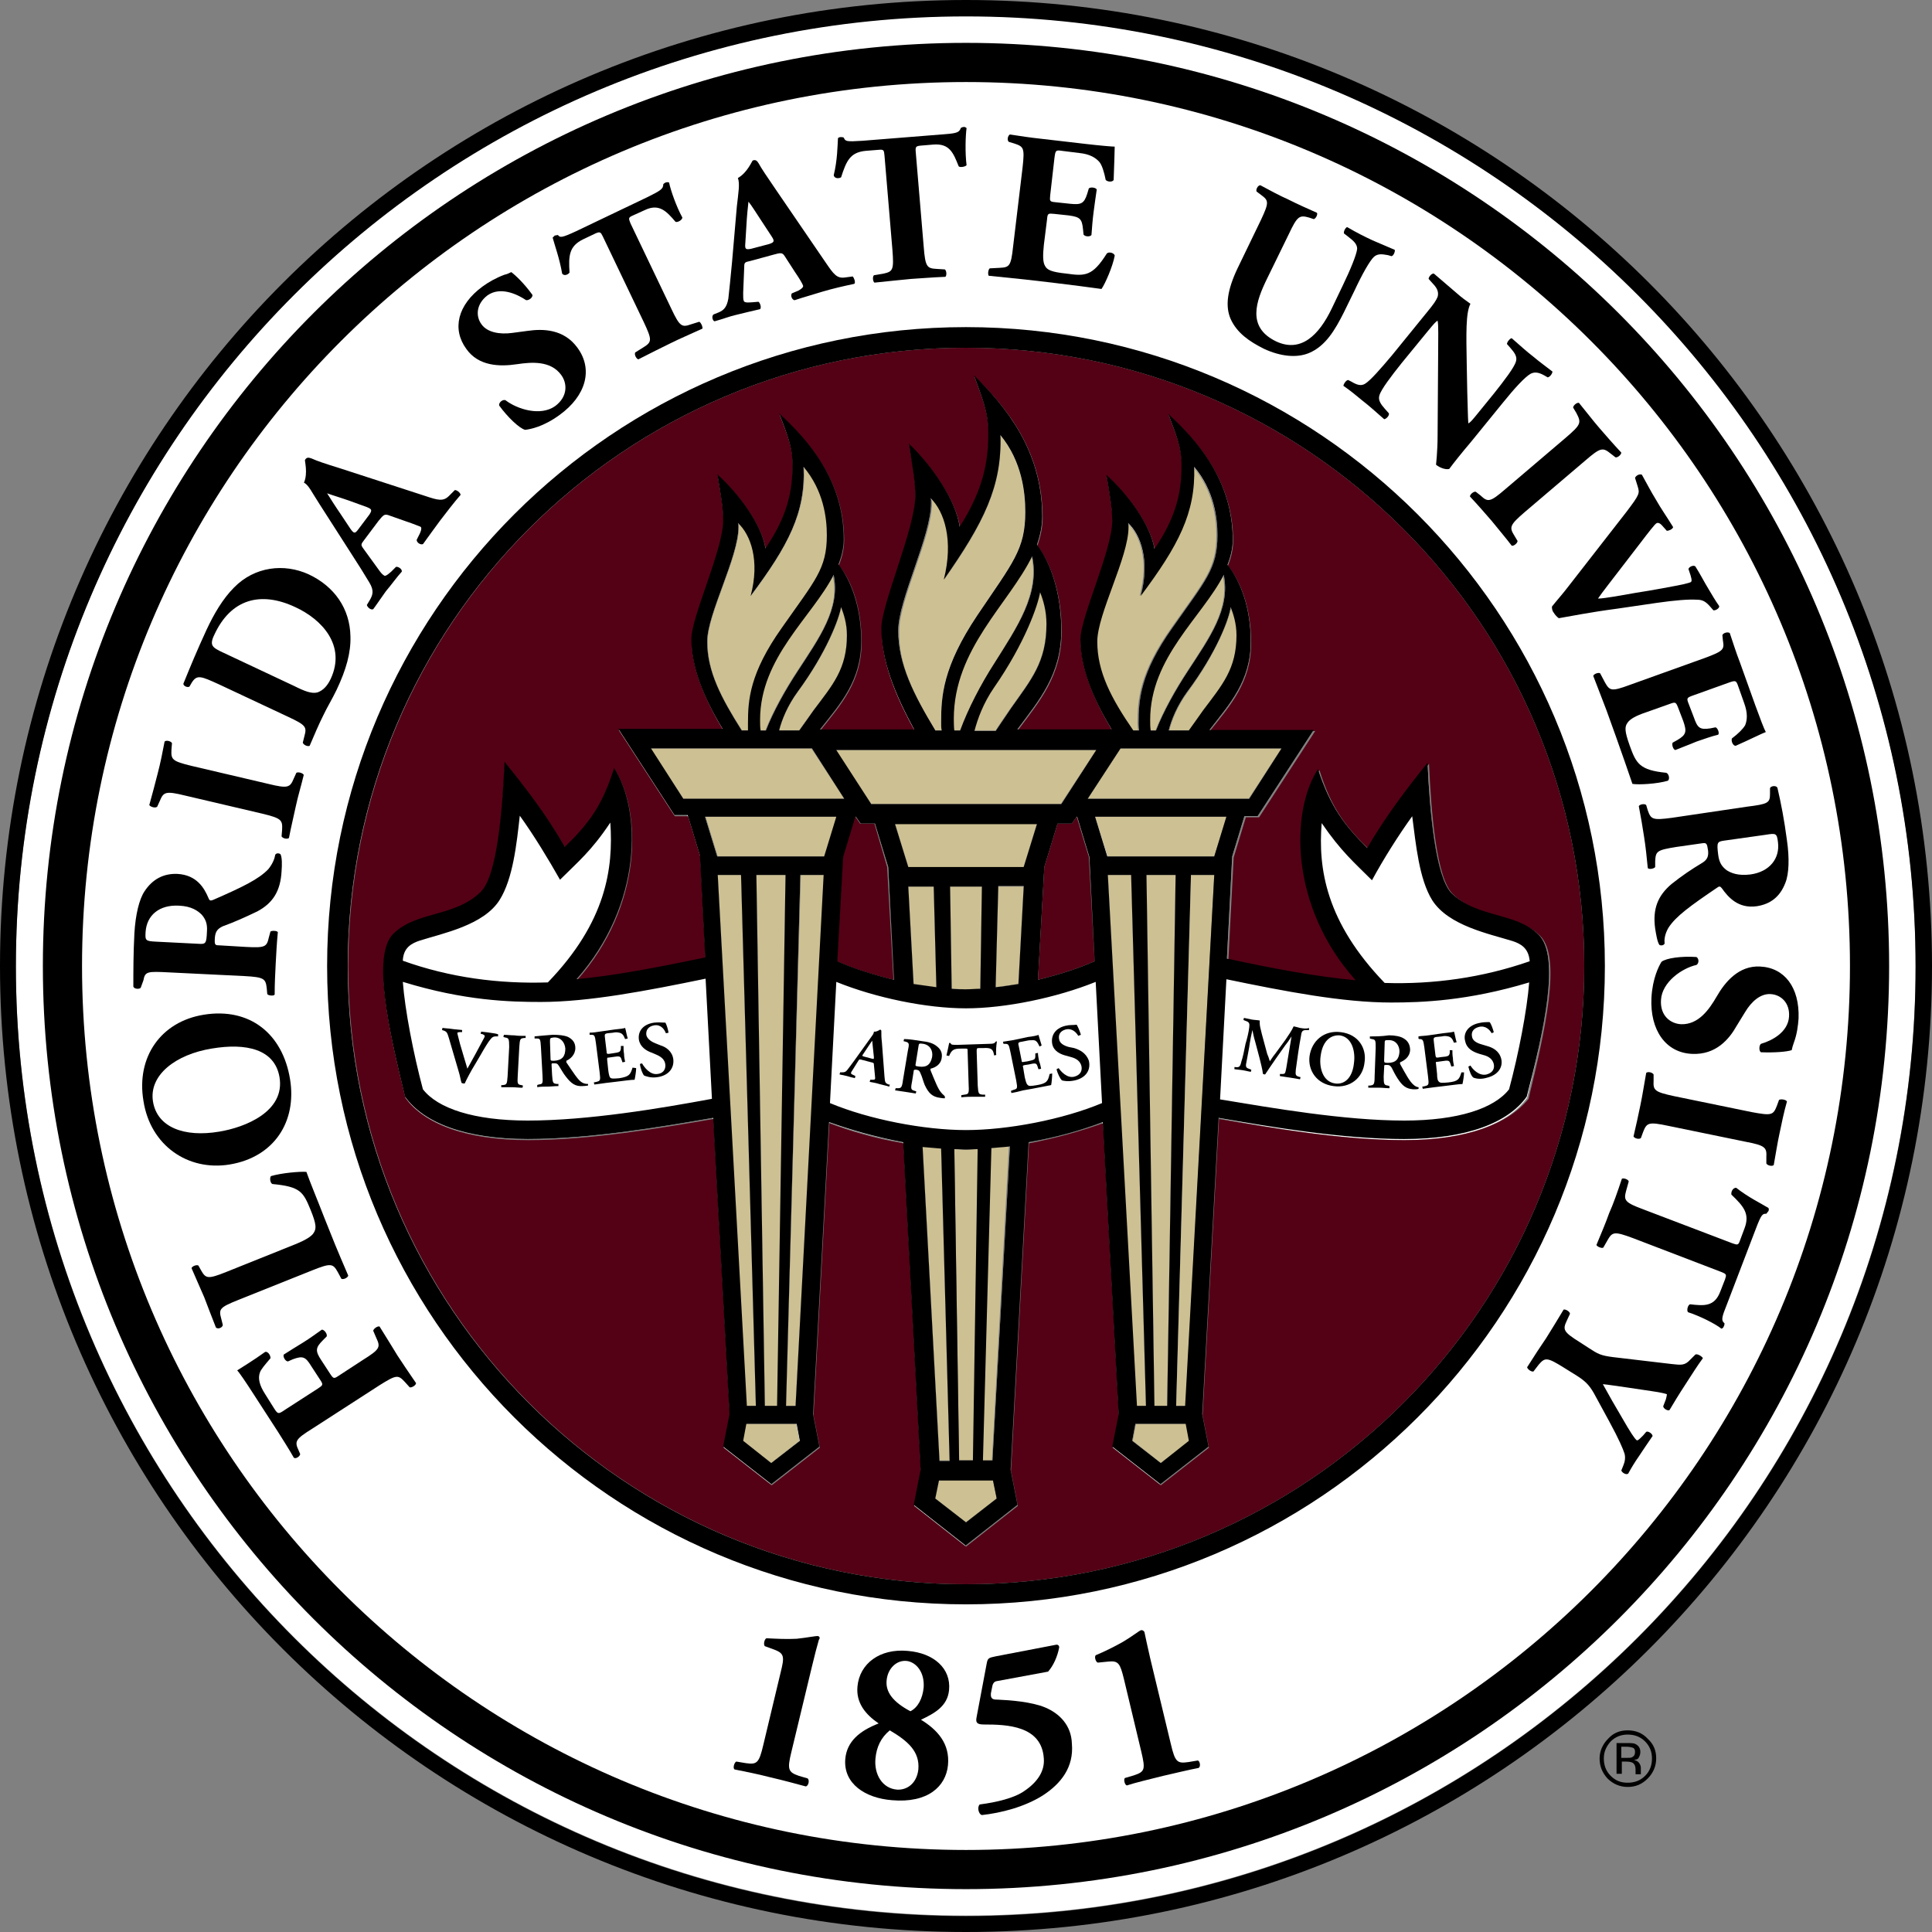 <?xml version="1.0" encoding="utf-8"?>
<!-- Generator: Adobe Illustrator 26.5.0, SVG Export Plug-In . SVG Version: 6.00 Build 0)  -->
<svg version="1.1" id="Layer_1" xmlns="http://www.w3.org/2000/svg" xmlns:xlink="http://www.w3.org/1999/xlink" x="0px" y="0px"
	 viewBox="0 0 512 512" style="enable-background:new 0 0 512 512;" xml:space="preserve">
<rect x="0" y="0" width="512" height="512" fill="#808080" stroke="none"/>
<style type="text/css">
	.st0{fill:#FFFFFF;}
	.st1{fill:#CDC092;}
	.st2{fill:#540115;}
</style>
<g id="XMLID_208_">
	<path id="XMLID_215_" class="st0" d="M92.16,256c0-90.48,73.36-163.84,163.84-163.84S419.84,165.52,419.84,256
		S346.48,419.84,256,419.84S92.16,346.48,92.16,256 M256,4.21C116.99,4.21,4.21,116.99,4.21,256S116.99,507.65,256,507.65
		S507.65,395.01,507.65,256C507.79,116.99,395.01,4.21,256,4.21"/>
	<path id="XMLID_257_" class="st0" d="M293.59,226.96l-3.23-10.52h34.79l-3.23,10.52H293.59z M314.21,372.57h-2.38l3.93-140.69h6.17
		L314.21,372.57z M303.83,231.87h7.72l-2.24,140.69h-3.37L303.83,231.87z M307.62,387.72l-7.57-5.89l0.84-4.49h13.33l0.84,4.49
		L307.62,387.72z M293.59,231.87h6.17l3.93,140.69h-2.38L293.59,231.87z M263.01,387.02h-2.52l2.24-82.76
		c1.54-0.14,3.37-0.28,4.91-0.42L263.01,387.02z M256,403.43l-8.14-6.31l0.98-4.77h14.45l0.98,4.77L256,403.43z M249.41,304.39
		l2.24,82.76h-2.67l-4.49-83.18C246.04,304.11,247.86,304.25,249.41,304.39 M218.41,226.96h-28.34l-3.23-10.52h34.79L218.41,226.96z
		 M210.83,372.57h-2.52l3.79-140.69h6.17L210.83,372.57z M200.45,231.87h7.72l-2.24,140.69h-3.23L200.45,231.87z M204.38,387.72
		l-7.57-5.89l0.84-4.49h13.33l0.84,4.49L204.38,387.72z M190.21,231.87h6.17l3.93,140.69h-2.38L190.21,231.87z M181.09,211.67
		l-8.56-13.33h42.64l8.56,13.33H181.09z M187.41,170.01c0-7.29,8.28-22.3,8.28-30.16c0-0.56,0-0.84-0.14-1.12
		c3.37,3.09,5.89,9.96,3.37,19.36c9.96-13.33,14.59-22.02,14.03-34.23c5.33,6.31,6.17,13.61,6.17,18.1
		c0,8.98-3.09,11.92-11.92,24.55c-8.56,12.06-8.98,19.22-8.98,25.25c0,0.84,0,1.4,0,1.96h-1.68
		C191.19,185.02,187.41,178.01,187.41,170.01 M211.39,177.87c-3.23,4.91-6.45,10.66-8.42,15.71h-1.4c-0.14-0.84-0.14-1.82-0.14-2.81
		c0-16.55,13.75-27.21,19.5-38.44C222.76,161.32,217.14,169.03,211.39,177.87 M222.9,160.89c0.7,1.82,1.54,4.35,1.54,7.43
		c0,8.98-3.79,13.19-8.84,19.92c-1.4,1.96-2.67,3.65-3.79,5.33h-5.33c0.7-2.81,2.24-6.59,4.91-10.24
		C219.11,172.82,222.33,163.98,222.9,160.89 M290.51,198.77l-9.26,14.31h-50.36l-9.26-14.31H290.51z M238.04,167.07
		c0-8.14,8.7-24.97,8.7-33.81c0-0.56-0.14-0.84-0.28-1.26c3.65,3.51,6.17,11.22,3.51,21.6c10.52-15.01,15.43-24.69,14.87-38.29
		c5.75,7.01,6.59,15.29,6.59,20.34c0,9.96-3.23,13.33-12.76,27.49c-9.12,13.61-9.54,21.46-9.54,28.2c0,0.84,0,1.54,0.14,2.24h-1.68
		C242.11,184.04,238.04,176.04,238.04,167.07 M263.43,175.9c-3.37,5.47-6.87,11.92-8.98,17.67h-1.54c-0.14-0.98-0.14-1.96-0.14-3.09
		c0-18.52,14.59-30.44,20.76-43.06C275.64,157.39,269.61,166.08,263.43,175.9 M275.64,156.97c0.84,2.1,1.68,4.91,1.68,8.42
		c0,10.1-4.07,14.73-9.4,22.3c-1.54,2.24-2.81,4.21-4.07,6.03h-5.61c0.84-3.23,2.38-7.43,5.19-11.5
		C271.71,170.29,275.08,160.33,275.64,156.97 M275.08,259.65l1.68-29.88l3.51-11.5h3.79l1.26-1.82h0.14l3.23,10.66l1.54,27.63
		C286.02,256.56,280.83,258.38,275.08,259.65 M256,304.68c1.12,0,1.96-0.14,3.09-0.14l-1.26,82.48h-3.79l-1.26-82.48
		C254.04,304.68,254.88,304.68,256,304.68 M248.14,261.61c-1.96-0.28-4.07-0.56-6.03-0.84l-1.4-25.81h6.73L248.14,261.61z
		 M260.21,234.96l-0.42,27.07c-1.26,0-2.52,0.14-3.79,0.14s-2.52,0-3.79-0.14l-0.42-27.07H260.21z M271.29,234.96l-1.4,25.81
		c-1.96,0.42-4.07,0.7-6.03,0.84l0.7-26.79h6.73V234.96z M240.71,229.77l-3.51-11.36h37.59l-3.51,11.36H240.71z M221.91,254.74
		l1.54-27.63l3.23-10.66h0.14l1.26,1.82h3.79l3.51,11.5l1.68,29.88C231.17,258.38,225.98,256.56,221.91,254.74 M296.96,198.35h42.64
		l-8.56,13.33h-42.78L296.96,198.35z M290.79,170.01c0-7.29,8.28-22.3,8.28-30.16c0-0.56,0-0.84-0.14-1.12
		c3.37,3.09,5.89,9.96,3.37,19.36c9.96-13.33,14.59-22.02,14.17-34.23c5.33,6.31,6.17,13.61,6.17,18.1
		c0,8.98-3.09,11.92-11.92,24.55c-8.56,12.06-8.98,19.22-8.98,25.25c0,0.84,0,1.4,0.14,1.96h-1.54
		C294.44,185.02,290.79,178.01,290.79,170.01 M314.77,177.87c-3.23,4.91-6.45,10.66-8.42,15.71h-1.4c-0.14-0.84-0.14-1.82-0.14-2.81
		c0-16.55,13.75-27.21,19.5-38.44C326.14,161.32,320.53,169.03,314.77,177.87 M326.14,160.89c0.7,1.82,1.54,4.35,1.54,7.43
		c0,8.98-3.79,13.19-8.84,19.92c-1.4,1.96-2.67,3.65-3.79,5.33h-5.33c0.7-2.81,2.24-6.59,4.91-10.24
		C322.49,172.82,325.72,163.98,326.14,160.89 M372.15,302.15c16.69,0,27.63-4.35,32.54-11.22c4.35-17.81,8.84-37.45,3.09-43.2
		c-6.03-6.03-16.27-4.35-23.15-11.08c-4.35-4.35-5.75-21.6-6.31-34.51c-5.75,7.15-11.08,14.17-15.99,22.58
		c-5.89-5.89-9.68-10.66-13.05-20.9c-7.29,11.22-7.57,36.33,9.96,55.97c-10.38-0.98-21.18-2.95-34.09-5.75l1.4-27.07l3.23-10.66
		h3.51l14.87-22.86h-27.63c5.33-6.87,10.94-12.91,10.94-23.43c0-8.84-2.67-15.99-6.17-20.34c0.84-2.1,1.4-4.35,1.4-6.59
		c0-15.57-9.12-26.09-17.11-33.39c2.1,5.61,3.51,8.56,3.51,13.75c0,6.87-1.26,13.33-7.15,22.02c-0.98-6.17-6.73-14.17-12.76-19.64
		c0.98,5.75,1.54,8.98,1.54,12.34c0,7.57-8.42,25.53-8.42,31.28c0,7.72,3.37,15.71,8.28,23.85h-24.97
		c5.75-7.72,11.64-14.45,11.64-26.23c0-9.82-2.81-17.96-6.45-22.72c0.84-2.38,1.4-4.91,1.4-7.43c0-17.53-9.54-29.18-18.1-37.45
		c2.24,6.31,3.79,9.68,3.79,15.43c0,7.72-1.4,15.01-7.57,24.69c-0.98-6.87-7.01-15.85-13.47-22.02c0.98,6.45,1.54,10.1,1.54,13.89
		c0,8.56-8.98,28.62-8.98,35.07c0,8.56,3.65,17.53,8.7,26.79h-24.97c5.47-6.87,10.94-12.91,10.94-23.43
		c0-8.84-2.67-15.99-6.03-20.34c0.84-2.1,1.4-4.35,1.4-6.59c0-15.57-9.12-26.09-17.11-33.39c2.1,5.61,3.51,8.56,3.51,13.75
		c0,6.87-1.26,13.33-7.15,22.02c-0.98-6.17-6.59-14.17-12.76-19.64c0.98,5.75,1.54,8.98,1.54,12.34c0,7.57-8.42,25.53-8.42,31.28
		c0,7.72,3.37,15.71,8.28,23.85H163.7l14.87,22.86h3.51l3.23,10.66l1.4,27.07c-12.91,2.67-23.71,4.77-34.09,5.75
		c17.53-19.78,17.25-44.89,9.96-55.97c-3.23,10.38-7.15,15.15-13.05,20.9c-4.91-8.56-10.24-15.43-15.99-22.58
		c-0.56,12.91-1.96,30.3-6.31,34.51c-6.73,6.73-16.97,5.05-23.15,11.08c-5.75,5.75-1.26,25.25,3.09,43.2
		c4.91,6.87,15.85,11.22,32.54,11.22c16.41,0,35.35-3.23,49.1-5.61l4.35,78.55l-1.68,8.56l12.76,9.96l12.76-9.96l-1.68-8.56
		l4.21-77.43c5.33,1.96,12.2,3.93,19.64,5.33l4.63,86.83l-1.82,9.26l13.75,10.8l13.75-10.8l-1.82-9.26l4.77-86.83
		c7.43-1.26,14.17-3.23,19.64-5.33l4.21,77.43l-1.68,8.56l12.76,9.96l12.76-9.96l-1.68-8.56l4.35-78.55
		C336.94,298.92,355.73,302.15,372.15,302.15"/>
	<polygon id="XMLID_258_" class="st1" points="296.96,198.35 288.26,211.67 330.91,211.67 339.6,198.35 	"/>
	<polygon id="XMLID_259_" class="st1" points="221.49,198.77 230.89,213.08 281.11,213.08 290.51,198.77 	"/>
	<polygon id="XMLID_260_" class="st1" points="240.71,229.77 271.29,229.77 274.8,218.27 237.2,218.27 	"/>
	<path id="XMLID_261_" class="st1" d="M263.86,261.61c1.96-0.28,4.07-0.56,6.03-0.84l1.4-25.81h-6.73L263.86,261.61z"/>
	<path id="XMLID_262_" class="st1" d="M260.21,234.96h-8.42l0.42,27.07c1.26,0,2.52,0.14,3.79,0.14s2.52,0,3.79-0.14L260.21,234.96z
		"/>
	<path id="XMLID_263_" class="st1" d="M247.44,234.96h-6.73l1.4,25.81c1.96,0.28,4.07,0.7,6.03,0.84L247.44,234.96z"/>
	<polygon id="XMLID_264_" class="st1" points="172.4,198.35 181.09,211.67 223.74,211.67 215.04,198.35 	"/>
	<polygon id="XMLID_265_" class="st1" points="200.31,372.57 196.38,231.87 190.21,231.87 197.79,372.57 	"/>
	<polygon id="XMLID_266_" class="st1" points="197.65,377.34 196.8,381.83 204.38,387.72 211.81,381.83 210.97,377.34 	"/>
	<polygon id="XMLID_267_" class="st1" points="208.17,231.87 200.45,231.87 202.7,372.57 206.06,372.57 	"/>
	<polygon id="XMLID_268_" class="st1" points="208.31,372.57 210.83,372.57 218.41,231.87 212.23,231.87 	"/>
	<polygon id="XMLID_269_" class="st1" points="190.21,226.96 218.41,226.96 221.77,216.44 186.99,216.44 	"/>
	<polygon id="XMLID_270_" class="st1" points="248.85,392.21 247.86,397.12 256,403.43 264.14,397.12 263.15,392.21 	"/>
	<polygon id="XMLID_271_" class="st1" points="303.69,372.57 299.77,231.87 293.59,231.87 301.17,372.57 	"/>
	<polygon id="XMLID_272_" class="st1" points="301.03,377.34 300.19,381.83 307.62,387.72 315.2,381.83 314.35,377.34 	"/>
	<polygon id="XMLID_273_" class="st1" points="311.55,231.87 303.83,231.87 305.94,372.57 309.3,372.57 	"/>
	<polygon id="XMLID_274_" class="st1" points="311.69,372.57 314.21,372.57 321.79,231.87 315.62,231.87 	"/>
	<polygon id="XMLID_275_" class="st1" points="293.59,226.96 321.79,226.96 325.01,216.44 290.23,216.44 	"/>
	<path id="XMLID_276_" class="st1" d="M206.48,193.58h5.33c1.12-1.68,2.38-3.37,3.79-5.33c5.05-6.73,8.84-10.8,8.84-19.92
		c0-3.09-0.84-5.61-1.54-7.43c-0.42,3.09-3.79,11.92-11.5,22.44C208.73,186.99,207.18,190.77,206.48,193.58"/>
	<path id="XMLID_277_" class="st1" d="M201.43,193.58h1.4c1.96-5.05,5.19-10.8,8.42-15.71c5.75-8.84,11.5-16.55,9.4-25.39
		c-5.75,11.22-19.5,21.88-19.5,38.44C201.29,191.75,201.29,192.74,201.43,193.58"/>
	<path id="XMLID_278_" class="st1" d="M196.66,193.58h1.68c0-0.56,0-1.26,0-1.96c0-6.03,0.42-13.19,8.98-25.25
		c8.84-12.62,11.92-15.57,11.92-24.55c0-4.49-0.84-11.78-6.17-18.1c0.56,12.2-4.21,20.9-14.03,34.23
		c2.52-9.26,0.14-16.27-3.37-19.36c0.14,0.42,0.14,0.56,0.14,1.12c0,7.86-8.28,23-8.28,30.16
		C187.41,178.01,191.19,185.02,196.66,193.58"/>
	<path id="XMLID_279_" class="st1" d="M309.87,193.58h5.33c1.12-1.68,2.38-3.37,3.79-5.33c5.05-6.73,8.84-10.8,8.84-19.92
		c0-3.09-0.84-5.61-1.54-7.43c-0.56,3.09-3.79,11.92-11.5,22.44C312.11,186.99,310.57,190.77,309.87,193.58"/>
	<path id="XMLID_280_" class="st1" d="M304.82,193.58h1.4c1.96-5.05,5.19-10.8,8.42-15.71c5.75-8.84,11.36-16.55,9.4-25.39
		c-5.75,11.22-19.5,21.88-19.5,38.44C304.68,191.75,304.68,192.74,304.82,193.58"/>
	<path id="XMLID_281_" class="st1" d="M300.05,193.58h1.54c0-0.56-0.14-1.26-0.14-1.96c0-6.03,0.42-13.19,8.98-25.25
		c8.84-12.62,11.92-15.57,11.92-24.55c0-4.49-0.84-11.78-6.17-18.1c0.56,12.2-4.21,20.9-14.17,34.23
		c2.52-9.26,0.14-16.27-3.37-19.36c0.14,0.42,0.14,0.56,0.14,1.12c0,7.86-8.28,23-8.28,30.16
		C290.79,178.01,294.44,185.02,300.05,193.58"/>
	<path id="XMLID_282_" class="st1" d="M258.24,193.58h5.61c1.12-1.82,2.52-3.79,4.07-6.03c5.33-7.57,9.4-12.2,9.4-22.3
		c0-3.51-0.84-6.31-1.68-8.42c-0.56,3.37-3.93,13.33-12.2,25.25C260.63,186.14,259.09,190.35,258.24,193.58"/>
	<path id="XMLID_283_" class="st1" d="M252.91,193.58h1.54c2.1-5.75,5.61-12.2,8.98-17.67c6.17-9.82,12.06-18.66,9.96-28.48
		c-6.17,12.48-20.76,24.55-20.76,43.06C252.77,191.61,252.91,192.6,252.91,193.58"/>
	<path id="XMLID_284_" class="st1" d="M247.86,193.58h1.68c0-0.7-0.14-1.4-0.14-2.24c0-6.73,0.42-14.73,9.54-28.2
		c9.4-14.03,12.76-17.53,12.76-27.49c0-5.05-0.84-13.19-6.59-20.34c0.56,13.61-4.49,23.43-14.87,38.29
		c2.67-10.38,0.14-18.1-3.51-21.6c0.14,0.42,0.28,0.7,0.28,1.26c0,8.84-8.7,25.67-8.7,33.81
		C238.04,176.04,242.11,184.04,247.86,193.58"/>
	<path id="XMLID_285_" class="st1" d="M251.65,387.02l-2.24-82.76c-1.54-0.14-3.37-0.28-4.91-0.42l4.49,83.18H251.65z"/>
	<path id="XMLID_286_" class="st1" d="M252.91,304.53l1.26,82.48h3.79l1.26-82.48c-1.12,0-1.96,0.14-3.09,0.14
		C254.88,304.68,254.04,304.68,252.91,304.53"/>
	<path id="XMLID_287_" class="st1" d="M260.35,387.02h2.52l4.49-83.18c-1.54,0.14-3.23,0.28-4.91,0.42L260.35,387.02z"/>
	<path id="XMLID_290_" class="st2" d="M372.15,302.15c-16.41,0-35.35-3.23-49.1-5.61l-4.35,78.55l1.68,8.56l-12.76,9.96l-12.76-9.96
		l1.68-8.56l-4.21-77.43c-5.47,1.96-12.2,3.93-19.64,5.33l-4.77,86.83l1.82,9.26L256,409.88l-13.75-10.8l1.82-9.26l-4.63-86.83
		c-7.43-1.26-14.17-3.23-19.64-5.33l-4.21,77.43l1.68,8.56l-12.76,9.96l-12.76-9.96l1.68-8.56l-4.35-78.55
		c-13.75,2.38-32.68,5.61-49.1,5.61c-16.69,0-27.63-4.35-32.54-11.22c-4.35-17.81-8.84-37.45-3.09-43.2
		c6.03-6.03,16.27-4.35,23.15-11.08c4.35-4.35,5.75-21.6,6.31-34.51c5.75,7.15,11.08,14.17,15.99,22.58
		c5.89-5.89,9.68-10.66,13.05-20.9c7.29,11.22,7.57,36.33-9.96,55.97c10.38-0.98,21.18-2.95,34.09-5.75l-1.4-27.07l-3.23-10.66
		h-3.51l-14.87-22.86h27.63c-4.77-8.14-8.28-16.13-8.28-23.85c0-5.75,8.42-23.71,8.42-31.28c0-3.37-0.56-6.59-1.54-12.34
		c6.03,5.47,11.78,13.47,12.76,19.64c5.89-8.7,7.15-15.15,7.15-22.02c0-5.19-1.4-8.14-3.51-13.75c8,7.29,17.11,17.81,17.11,33.39
		c0,2.24-0.56,4.49-1.4,6.59c3.51,4.21,6.03,11.5,6.03,20.34c0,10.52-5.47,16.55-10.94,23.43h24.97c-5.05-9.12-8.7-18.1-8.7-26.79
		c0-6.45,8.98-26.51,8.98-35.07c0-3.79-0.56-7.43-1.68-13.89c6.45,6.17,12.48,15.15,13.47,22.02c6.17-9.68,7.57-16.97,7.57-24.69
		c0-5.75-1.54-9.12-3.79-15.43c8.56,8.14,18.1,19.92,18.1,37.45c0,2.52-0.56,5.05-1.4,7.43c3.65,4.77,6.45,12.91,6.45,22.72
		c0,11.78-5.89,18.52-11.64,26.23h24.97c-4.77-8.14-8.28-16.13-8.28-23.85c0-5.75,8.42-23.71,8.42-31.28
		c0-3.37-0.56-6.59-1.54-12.34c6.03,5.47,11.78,13.47,12.76,19.64c5.89-8.7,7.15-15.15,7.15-22.02c0-5.19-1.4-8.14-3.51-13.75
		c8,7.29,17.11,17.81,17.11,33.39c0,2.24-0.56,4.49-1.4,6.59c3.51,4.21,6.17,11.5,6.17,20.34c0,10.52-5.47,16.55-10.94,23.43h27.91
		l-14.87,22.86h-3.51l-3.23,10.66l-1.4,27.07c12.91,2.67,23.71,4.77,34.09,5.75c-17.53-19.78-17.25-44.75-9.96-55.97
		c3.23,10.38,7.15,15.15,13.05,20.9c4.91-8.56,10.24-15.43,15.99-22.58c0.56,12.91,1.96,30.3,6.31,34.51
		c6.73,6.73,16.97,5.05,23.15,11.08c5.75,5.75,1.26,25.25-3.09,43.2C399.78,297.8,388.84,302.15,372.15,302.15 M256,92.16
		c-90.48,0-163.7,73.36-163.7,163.84S165.66,419.84,256,419.84c90.48,0,163.84-73.36,163.84-163.84S346.48,92.16,256,92.16"/>
	<path id="XMLID_291_" class="st2" d="M285.32,216.44L285.32,216.44l-1.26,1.82h-3.79l-3.51,11.5l-1.68,29.88
		c5.75-1.4,10.94-3.09,15.01-4.91l-1.54-27.63L285.32,216.44z"/>
	<path id="XMLID_292_" class="st2" d="M231.73,218.27h-3.79l-1.26-1.82h-0.14l-3.23,10.66l-1.54,27.63
		c4.07,1.82,9.26,3.51,15.01,4.91l-1.68-29.88L231.73,218.27z"/>
	<path id="XMLID_295_" d="M256,507.79c-139.01,0-251.79-112.64-251.79-251.65S116.99,4.35,256,4.35s251.65,112.78,251.65,251.79
		C507.79,395.01,395.01,507.79,256,507.79 M512,256C512,114.6,397.4,0,256,0S0,114.6,0,256s114.6,256,256,256S512,397.4,512,256"/>
	<path id="XMLID_298_" d="M256,490.26C126.67,490.26,21.74,385.33,21.74,256S126.67,21.74,256,21.74S490.26,126.67,490.26,256
		S385.33,490.26,256,490.26 M256,11.36C120.92,11.36,11.36,120.92,11.36,256S120.92,500.64,256,500.64S500.64,391.08,500.64,256
		S391.08,11.36,256,11.36"/>
	<path id="XMLID_341_" d="M399.92,288.68c-3.93,5.05-13.47,8.28-27.77,8.28c-15.99,0-35.21-3.37-48.82-5.61l1.68-31.84
		c15.57,3.23,30.86,6.17,43.63,6.17c8.14,0,20.34-0.42,36.61-5.33C404.69,267.64,402.45,279.29,399.92,288.68 M321.79,226.96h-28.34
		l-3.23-10.52h34.79L321.79,226.96z M314.07,372.57h-2.38l3.93-140.69h6.17L314.07,372.57z M303.83,231.87h7.72l-2.24,140.69h-3.37
		L303.83,231.87z M307.62,387.72l-7.57-5.89l0.84-4.49h13.33l0.84,4.49L307.62,387.72z M293.59,231.87h6.17l3.93,140.69h-2.38
		L293.59,231.87z M256,299.48c-11.08,0-25.67-2.81-36.05-7.15l1.68-32.12c10.38,4.21,23.85,7.01,34.37,7.01
		c10.38,0,23.99-2.81,34.37-7.01l1.68,32.12C281.67,296.68,267.08,299.48,256,299.48 M263.01,387.02h-2.52l2.24-82.76
		c1.54-0.14,3.37-0.28,4.91-0.42L263.01,387.02z M252.91,304.53c1.12,0,1.96,0.14,3.09,0.14s1.96-0.14,3.09-0.14l-1.26,82.48h-3.65
		L252.91,304.53z M244.5,303.97c1.54,0.14,3.37,0.28,4.91,0.42l2.24,82.76h-2.67L244.5,303.97z M256,403.43l-8.14-6.31l0.98-4.77
		h14.31l0.98,4.77L256,403.43z M218.41,226.96h-28.34l-3.23-10.52h34.79L218.41,226.96z M210.83,372.57h-2.52l3.79-140.69h6.17
		L210.83,372.57z M200.45,231.87h7.72l-2.24,140.69h-3.23L200.45,231.87z M204.38,387.72l-7.43-5.89l0.84-4.49h13.33l0.84,4.49
		L204.38,387.72z M190.21,231.87h6.17l3.93,140.69h-2.38L190.21,231.87z M139.85,296.96c-14.31,0-23.85-3.23-27.77-8.28
		c-2.52-9.4-4.77-21.04-5.33-28.48c16.41,5.05,28.48,5.33,36.61,5.33c12.62,0,28.05-2.95,43.63-6.17l1.68,31.84
		C175.06,293.73,155.84,296.96,139.85,296.96 M111.24,249.27c6.17-1.96,16.97-4.07,21.18-10.8c3.51-5.61,4.49-14.73,5.33-22.3
		c3.65,5.05,7.57,11.5,10.66,16.97c4.77-4.77,8.28-7.57,13.33-15.15c0.84,12.2-1.12,26.37-16.55,42.36
		c-12.91,0.42-25.95-1.26-38.44-5.75C106.89,251.09,109.13,249.97,111.24,249.27 M181.09,211.67l-8.56-13.33h42.64l8.56,13.33
		H181.09z M187.41,170.01c0-7.29,8.28-22.3,8.28-30.3c0-0.56,0-0.84-0.14-1.12c3.37,3.09,5.89,9.96,3.37,19.36
		c9.96-13.33,14.59-22.02,14.03-34.23c5.33,6.31,6.17,13.61,6.17,18.1c0,8.98-3.09,11.92-11.92,24.55
		c-8.56,12.06-8.98,19.22-8.98,25.25c0,0.84,0,1.4,0,1.96h-1.68C191.19,185.02,187.41,178.01,187.41,170.01 M211.39,177.87
		c-3.23,4.91-6.45,10.66-8.42,15.71h-1.4c-0.14-0.84-0.14-1.82-0.14-2.81c0-16.55,13.75-27.21,19.5-38.44
		C222.76,161.32,217.14,169.03,211.39,177.87 M222.9,160.89c0.7,1.82,1.54,4.35,1.54,7.43c0,8.98-3.79,13.19-8.84,19.92
		c-1.4,1.96-2.67,3.79-3.79,5.33h-5.33c0.7-2.81,2.24-6.59,4.91-10.24C219.11,172.82,222.33,163.98,222.9,160.89 M236.92,259.65
		c-5.75-1.4-10.94-3.09-15.01-4.91l1.54-27.63l3.23-10.66h0.14l1.26,1.82h3.79l3.51,11.5L236.92,259.65z M248.14,261.61
		c-1.96-0.28-4.07-0.56-6.03-0.84l-1.4-25.81h6.73L248.14,261.61z M260.21,234.96l-0.42,27.07c-1.26,0-2.52,0.14-3.79,0.14
		s-2.52,0-3.79-0.14l-0.42-27.07H260.21z M271.29,234.96l-1.4,25.81c-1.96,0.28-4.07,0.7-6.03,0.84l0.7-26.79h6.73V234.96z
		 M240.71,229.77l-3.51-11.36h37.59l-3.51,11.36H240.71z M290.51,198.77l-9.26,14.31h-50.36l-9.26-14.31H290.51z M238.04,167.07
		c0-8.14,8.7-24.97,8.7-33.81c0-0.56,0-0.84-0.14-1.26c3.65,3.51,6.17,11.22,3.51,21.6c10.52-15.01,15.43-24.69,15.01-38.29
		c5.75,7.01,6.59,15.29,6.59,20.34c0,9.96-3.23,13.33-12.76,27.49c-9.12,13.61-9.54,21.46-9.54,28.2c0,0.84,0,1.54,0.14,2.24h-1.68
		C242.11,184.04,238.04,176.04,238.04,167.07 M263.43,175.9c-3.51,5.47-6.87,11.92-8.98,17.67h-1.54c-0.14-0.98-0.14-1.96-0.14-3.09
		c0-18.52,14.59-30.44,20.76-43.06C275.64,157.39,269.61,166.08,263.43,175.9 M275.64,156.97c0.84,2.1,1.68,4.91,1.68,8.42
		c0,10.1-4.07,14.73-9.4,22.3c-1.54,2.24-2.81,4.21-4.07,6.03h-5.61c0.84-3.23,2.38-7.43,5.19-11.5
		C271.71,170.29,275.08,160.33,275.64,156.97 M290.09,254.74c-4.07,1.82-9.26,3.51-15.01,4.91l1.68-29.88l3.51-11.5h3.79l1.26-1.82
		h0.14l3.23,10.66L290.09,254.74z M296.96,198.35h42.64l-8.56,13.33h-42.78L296.96,198.35z M290.79,170.01
		c0-7.29,8.28-22.3,8.28-30.3c0-0.56,0-0.84-0.14-1.12c3.37,3.09,5.89,9.96,3.37,19.36c9.96-13.33,14.59-22.02,14.17-34.23
		c5.33,6.31,6.17,13.61,6.17,18.1c0,8.98-3.09,11.92-11.92,24.55c-8.56,12.06-8.98,19.22-8.98,25.25c0,0.84,0,1.4,0.14,1.96h-1.54
		C294.44,185.02,290.79,178.01,290.79,170.01 M314.77,177.87c-3.23,4.91-6.45,10.66-8.42,15.71h-1.4c-0.14-0.84-0.14-1.82-0.14-2.81
		c0-16.55,13.75-27.21,19.5-38.44C326.14,161.32,320.53,169.03,314.77,177.87 M326.14,160.89c0.7,1.82,1.54,4.35,1.54,7.43
		c0,8.98-3.79,13.19-8.84,19.92c-1.4,1.96-2.67,3.79-3.79,5.33h-5.33c0.7-2.81,2.24-6.59,4.91-10.24
		C322.49,172.82,325.72,163.98,326.14,160.89 M350.26,218.13c5.19,7.57,8.56,10.38,13.33,15.15c2.95-5.47,7.01-11.92,10.66-16.97
		c0.98,7.43,1.82,16.69,5.33,22.3c4.35,6.73,15.01,8.84,21.32,10.8c2.1,0.7,4.21,1.82,4.49,5.33c-12.48,4.35-25.53,6.17-38.44,5.75
		C351.39,244.36,349.28,230.19,350.26,218.13 M407.78,247.72c-6.03-6.03-16.27-4.35-23.15-11.08c-4.21-4.35-5.75-21.6-6.31-34.51
		c-5.75,7.15-11.08,14.17-15.99,22.58c-5.89-5.89-9.68-10.66-13.05-20.9c-7.29,11.22-7.57,36.33,9.96,55.97
		c-10.38-0.98-21.18-2.95-34.09-5.75l1.4-27.07l3.23-10.66h3.51l14.87-22.86h-27.63c5.33-6.87,10.94-12.91,10.94-23.43
		c0-8.84-2.67-15.99-6.17-20.34c0.84-2.1,1.4-4.35,1.4-6.59c0-15.57-9.12-26.09-17.11-33.39c2.1,5.61,3.51,8.7,3.51,13.75
		c0,6.87-1.26,13.33-7.15,22.02c-0.98-6.17-6.73-14.17-12.76-19.64c0.98,5.75,1.54,8.98,1.54,12.34c0,7.57-8.42,25.53-8.42,31.28
		c0,7.72,3.37,15.71,8.28,23.85h-24.97c5.75-7.72,11.64-14.45,11.64-26.23c0-9.82-2.81-17.96-6.45-22.72
		c0.84-2.38,1.4-4.91,1.4-7.43c0-17.53-9.68-29.18-18.1-37.45c2.24,6.31,3.79,9.68,3.79,15.43c0,7.72-1.4,15.01-7.57,24.69
		c-0.98-6.87-7.01-15.85-13.47-22.02c0.98,6.45,1.68,9.96,1.68,13.89c0,8.56-8.98,28.62-8.98,35.07c0,8.56,3.65,17.53,8.7,26.79
		h-24.97c5.47-6.87,10.94-12.91,10.94-23.43c0-8.84-2.67-15.99-6.03-20.34c0.84-2.1,1.4-4.35,1.4-6.59
		c0-15.57-9.12-26.09-17.11-33.39c2.1,5.61,3.51,8.7,3.51,13.75c0,6.87-1.26,13.33-7.15,22.02c-0.98-6.17-6.73-14.17-12.76-19.64
		c0.98,5.75,1.54,8.98,1.54,12.34c0,7.57-8.42,25.53-8.42,31.28c0,7.72,3.37,15.71,8.28,23.85h-27.63l14.87,22.86h3.51l3.23,10.66
		l1.4,27.07c-12.91,2.67-23.71,4.77-34.09,5.75c17.53-19.78,17.25-44.75,9.96-55.97c-3.23,10.38-7.15,15.15-13.05,20.9
		c-4.91-8.56-10.24-15.43-15.99-22.58c-0.56,12.91-1.96,30.3-6.31,34.51c-6.87,6.73-16.97,5.05-23.15,11.08
		c-5.75,5.75-1.26,25.25,3.09,43.2c4.91,6.87,15.85,11.22,32.54,11.22c16.41,0,35.35-3.23,49.1-5.61l4.35,78.55l-1.68,8.56
		l12.76,9.96l12.76-9.96l-1.68-8.56l4.21-77.43c5.47,1.96,12.2,3.93,19.64,5.33l4.63,86.83l-1.82,9.26l13.75,10.8l13.75-10.8
		l-1.82-9.26l4.77-86.83c7.43-1.26,14.17-3.23,19.64-5.33l4.21,77.43l-1.68,8.56l12.76,9.96l12.76-9.96l-1.68-8.56l4.35-78.55
		c13.75,2.38,32.68,5.61,49.1,5.61c16.69,0,27.63-4.35,32.54-11.22C409.18,273.11,413.53,253.48,407.78,247.72"/>
	<path id="XMLID_344_" d="M256,419.84c-90.48,0-163.84-73.36-163.84-163.84S165.52,92.16,256,92.16S419.84,165.52,419.84,256
		S346.48,419.84,256,419.84 M256,86.69c-93.42,0-169.31,75.75-169.31,169.31c0,93.42,75.75,169.17,169.31,169.17
		c93.42,0,169.31-75.75,169.31-169.17S349.42,86.69,256,86.69"/>
	<path id="XMLID_345_" d="M100.58,351.53c-0.56-0.14-1.54,0.56-1.68,1.12l0.84,1.96c1.12,2.38,0.98,2.95-3.51,5.75l-6.45,4.21
		c-1.26,0.84-1.4,0.84-2.24-0.42l-2.38-3.65c-1.68-2.52-1.54-3.37,0.42-5.33l0.98-0.98c0.28-0.56-0.56-1.82-1.26-1.82
		c-1.4,0.98-3.09,2.24-4.91,3.37c-1.82,1.12-3.65,2.24-5.19,3.23c-0.28,0.56,0.42,1.82,1.12,1.82l1.26-0.56
		c2.67-0.98,3.37-0.7,4.91,1.82l2.38,3.65c0.84,1.26,0.7,1.4-0.56,2.24l-8.7,5.61c-1.82,1.26-1.96,1.26-2.95-0.28l-2.38-3.79
		c-1.54-2.38-1.96-4.21-1.4-5.75c0.28-0.84,1.26-1.96,2.81-3.79c0-0.84-0.7-1.82-1.4-1.68c-3.09,2.24-6.59,4.35-7.43,4.91
		c0.56,0.56,2.38,3.23,4.35,6.31l6.45,9.96c1.4,2.24,2.95,4.63,4.21,6.87c0.56,0.42,1.68-0.42,1.68-0.98l-0.42-0.98
		c-1.12-2.38-0.84-2.95,3.65-5.75l17.81-11.5c4.49-2.81,4.91-2.81,6.73-0.84l1.26,1.4c0.56,0.14,1.68-0.56,1.68-1.12
		c-1.96-2.81-3.51-5.19-4.91-7.29C103.94,357,102.54,354.61,100.58,351.53"/>
	<path id="XMLID_346_" d="M63.12,344.51l19.64-7.86c4.91-1.96,5.47-1.82,6.73,0.42l0.98,1.82c0.56,0.28,1.68-0.28,1.82-0.84
		c-1.4-3.23-2.52-5.89-3.51-8.28l-2.81-7.01c-1.68-4.35-3.79-9.4-4.77-12.2c-1.68-0.14-6.59,0.28-9.4,1.12
		c-0.42,0.56-0.14,1.96,0.42,2.1c7.43,0.7,8.14,2.1,10.1,6.87c1.54,3.79,1.54,4.91,0.84,6.03c-0.56,0.98-2.24,1.96-4.63,2.95
		l-18.52,7.43c-4.91,1.96-5.47,1.82-6.73-0.42l-0.7-1.26c-0.42-0.28-1.68,0.14-1.82,0.7c1.12,2.52,2.24,5.19,3.37,7.72
		c0.98,2.52,1.96,5.19,3.09,8c0.56,0.56,1.82,0,1.82-0.7l-0.42-1.68C57.93,346.9,58.21,346.48,63.12,344.51"/>
	<path id="XMLID_366_" d="M40.54,291.91c-1.12-7.01,6.03-12.48,15.57-14.03c9.12-1.54,16.69,0.14,17.96,7.57
		c1.54,9.12-9.12,13.33-15.99,14.45C48.82,301.45,41.66,298.78,40.54,291.91 M60.88,308.6c11.78-1.96,17.81-11.36,15.99-22.58
		c-1.96-12.06-10.66-19.08-22.86-17.11c-11.36,1.82-17.96,11.22-15.99,22.86C39.84,303.55,49.8,310.43,60.88,308.6"/>
	<path id="XMLID_369_" d="M38.58,247.02c0.28-4.49,3.65-7.29,8.84-7.01c3.37,0.14,5.05,1.4,6.03,2.38c0.98,1.12,1.54,2.38,1.4,4.35
		c-0.14,3.37-0.28,3.51-2.38,3.37l-11.08-0.56C38.58,249.41,38.44,249.27,38.58,247.02 M38.01,259.79c0.42-2.38,1.12-2.38,6.73-2.1
		l20.06,0.98c5.19,0.28,5.61,0.7,5.89,3.23l0.14,1.54c0.28,0.42,1.68,0.56,1.96,0.14c0-2.95,0.14-5.47,0.28-8.28
		c0.14-2.67,0.28-5.33,0.56-8.28c-0.28-0.42-1.68-0.42-1.96-0.14l-0.42,1.54c-0.56,2.52-0.98,2.81-6.17,2.52l-7.01-0.42
		c-1.12,0-1.26-0.14-1.12-2.1c0.14-1.4,0.56-2.24,2.1-2.95c3.09-1.12,5.89-2.38,9.12-3.93c4.21-2.24,6.17-5.47,6.45-10.66
		c0.14-1.82,0.14-3.65-0.28-4.49c-0.28-0.28-1.12-0.42-1.4,0.14c-0.14,0.84-0.56,2.24-1.82,3.79c-2.52,2.67-6.87,4.77-14.59,8.14
		c-0.7,0.28-0.98,0.28-1.26-0.42c-1.12-2.67-3.09-6.17-8.28-6.45c-3.65-0.14-6.59,1.4-8.7,4.63c-1.4,2.1-2.38,6.17-2.67,11.08
		c-0.28,5.33-0.28,9.82-0.28,14.17c0.28,0.7,1.68,0.7,1.96,0.28L38.01,259.79z"/>
	<path id="XMLID_370_" d="M41.66,213.78l0.7-1.54c0.98-2.38,1.54-2.67,6.73-1.4l20.34,4.77c5.19,1.26,5.47,1.68,5.33,4.35
		l-0.14,1.68c0.28,0.56,1.54,0.84,1.96,0.42c0.56-2.95,1.26-5.75,1.82-8.42c0.56-2.67,1.4-5.33,2.1-8.28
		c-0.28-0.56-1.54-0.84-1.96-0.56l-0.7,1.54c-0.98,2.38-1.54,2.67-6.73,1.4l-20.34-4.77c-5.19-1.26-5.47-1.68-5.33-4.35l0.14-1.68
		c-0.28-0.56-1.54-0.84-1.96-0.42c-0.56,2.95-1.12,5.75-1.82,8.42c-0.7,2.67-1.4,5.47-2.24,8.42
		C39.98,213.92,41.24,214.2,41.66,213.78"/>
	<path id="XMLID_373_" d="M56.81,168.19c4.35-9.4,12.2-11.64,21.46-7.29c7.01,3.23,13.47,10.1,9.4,18.94
		c-0.84,1.82-1.96,3.09-3.51,3.65c-1.54,0.42-3.37-0.28-6.17-1.68l-18.8-8.84c-1.54-0.7-2.52-1.26-2.81-1.82
		C55.97,170.57,56.11,169.59,56.81,168.19 M50.22,181.94l0.56-0.98c1.4-2.24,2.38-1.82,7.29,0.42l18.24,8.56
		c4.77,2.24,5.05,2.67,4.35,5.19l-0.42,1.68c0.14,0.56,1.26,1.12,1.82,0.84c1.26-2.95,2.38-5.61,3.65-8.14
		c0.84-1.82,2.38-4.35,3.51-6.73c2.52-5.33,3.79-9.82,3.65-14.17c-0.14-7.29-4.21-13.19-11.08-16.41
		c-6.45-2.95-14.31-2.1-19.78,3.51c-2.95,2.95-5.33,7.01-7.29,11.22c-2.52,5.47-4.21,9.54-6.03,14.03
		C48.25,181.65,49.66,182.36,50.22,181.94"/>
	<path id="XMLID_376_" d="M92.58,132.7l4.63,1.68c1.4,0.56,1.4,0.84,0.7,1.96l-2.95,3.93c-0.84,1.12-1.12,1.26-2.1-0.14l-2.52-3.79
		c-1.54-2.24-2.95-4.49-3.65-5.61C87.81,131.16,90.2,131.86,92.58,132.7 M84.73,133.68l8,12.48c2.38,3.65,3.93,6.17,5.19,8.28
		c1.26,2.1,0.84,3.23,0.14,4.49l-0.84,1.4c0.14,0.56,0.98,1.4,1.68,1.12c1.54-2.1,2.24-3.23,3.37-4.77
		c1.54-1.82,2.81-3.65,4.21-5.19c0.14-0.7-0.98-1.4-1.54-1.26l-1.26,1.26c-1.26,1.12-1.68,1.26-1.96,0.98
		c-0.42-0.28-0.7-0.56-1.4-1.54l-4.07-5.61c-0.7-0.98-0.56-1.12,0.28-2.24l3.79-5.05c1.26-1.54,1.54-1.82,2.52-1.54l4.77,1.68
		c2.1,0.7,3.37,1.26,3.79,1.4c0.28,0.14,0.42,0.56-0.14,1.82l-0.84,1.68c0,0.7,0.98,1.4,1.68,1.12c1.54-2.1,2.81-3.93,4.49-6.17
		c1.82-2.38,3.65-4.77,5.47-6.87c0-0.56-1.12-1.4-1.54-1.26l-1.54,1.54c-1.54,1.54-2.95,1.12-6.31,0l-22.44-7.29
		c-4.07-1.26-6.17-1.96-7.72-2.67c-0.84-0.28-1.26-0.28-1.68,0.42c-0.14,0.14,0.84,3.51-0.28,6.03
		C81.78,128.49,82.62,130.45,84.73,133.68"/>
	<path id="XMLID_377_" d="M137.05,96.51c3.79-0.56,8.84-0.98,11.64,2.81c1.68,2.24,1.82,5.75-1.54,8.28
		c-3.93,2.81-10.1,0.84-13.19-1.54c-0.7-0.28-1.82,0.56-1.68,1.4c2.24,3.09,5.33,6.03,6.87,6.45c1.4-0.14,4.91-0.84,9.12-3.93
		c7.01-5.05,8.98-12.06,4.77-17.81c-3.65-5.05-9.26-5.05-13.19-4.49l-4.21,0.56c-3.23,0.42-6.45-0.14-8-2.24
		c-1.68-2.24-1.4-5.47,1.54-7.72c3.37-2.38,7.72-0.42,10.24,1.26c0.7,0.14,1.82-0.7,1.68-1.4c-2.24-3.09-4.49-5.19-5.61-6.03
		c-0.56,0.28-1.12,0.56-1.82,0.7c-2.24,0.84-4.21,1.96-5.75,3.09c-6.73,4.91-8.14,11.36-4.35,16.55
		C126.81,97.07,132.42,97.21,137.05,96.51"/>
	<path id="XMLID_378_" d="M150.93,72.24c-0.28-4.49-0.14-7.01,3.65-8.84l3.23-1.54c1.26-0.56,1.4-0.28,1.96,0.84l10.8,22.58
		c2.24,4.77,2.24,5.33,0,6.73l-2.24,1.4c-0.28,0.56,0.28,1.68,0.84,1.82c3.51-1.82,6.17-3.09,8.7-4.35
		c2.24-1.12,4.91-2.24,8.28-3.79c0.14-0.42-0.42-1.68-0.84-1.82l-2.24,0.7c-2.38,0.84-2.95,0.56-5.19-4.21l-10.8-22.58
		c-0.56-1.4-0.56-1.54,0.7-2.1l3.09-1.4c3.79-1.82,5.75,0.28,8.14,3.09c0.42,0.28,1.82-0.42,1.82-1.12
		c-1.54-2.81-3.09-7.15-3.51-9.26c-0.14-0.14-0.7-0.14-0.98,0c-0.28,0.14-0.42,0.28-0.56,0.42c0,1.26-0.7,1.68-4.07,3.37
		l-19.08,9.12c-3.93,1.82-4.21,1.68-4.77,0.98l-0.84,0.14l-0.56,0.56c0.56,2.1,1.82,5.47,2.52,9.54
		C149.53,73.22,150.51,72.8,150.93,72.24"/>
	<path id="XMLID_381_" d="M197.51,64.53l0.28-4.49c0.14-2.81,0.42-5.33,0.56-6.59c0.84,0.98,2.1,3.09,3.51,5.19l2.67,4.07
		c0.84,1.26,0.56,1.54-0.7,1.96l-4.77,1.26C197.65,66.21,197.37,66.07,197.51,64.53 M189.37,85.15c2.52-0.7,3.79-1.26,5.61-1.68
		c2.38-0.56,4.49-1.12,6.45-1.54c0.42-0.42,0-1.68-0.42-1.96l-1.68,0.14c-1.68,0.14-2.1,0-2.24-0.42c-0.14-0.42-0.14-0.84-0.14-2.1
		l0.28-6.87c0-1.12,0.14-1.26,1.54-1.54l6.17-1.68c1.96-0.56,2.38-0.56,2.95,0.28l2.81,4.35c1.26,1.82,1.96,3.09,2.1,3.51
		c0.14,0.28,0,0.7-1.26,1.4l-1.68,0.7c-0.42,0.56,0,1.68,0.7,1.82c2.52-0.84,4.63-1.4,7.29-2.24c2.81-0.84,5.89-1.54,8.56-2.1
		c0.42-0.42-0.14-1.68-0.42-1.96l-2.1,0.28c-2.1,0.28-2.95-0.84-5.05-3.93l-13.33-19.5c-2.38-3.51-3.65-5.33-4.49-6.87
		c-0.42-0.7-0.84-0.98-1.54-0.7c-0.14,0-1.4,3.23-3.93,4.63c0.56,1.54,0.14,3.79-0.28,7.57L194,69.44c-0.42,4.35-0.7,7.29-0.98,9.68
		c-0.42,2.38-1.26,3.09-2.52,3.65l-1.4,0.56C188.53,83.74,188.81,85.01,189.37,85.15"/>
	<path id="XMLID_382_" d="M222.9,46.99c1.4-4.35,2.38-6.59,6.45-7.01l3.51-0.28c1.4-0.14,1.4,0.14,1.54,1.54l2.1,24.97
		c0.42,5.33,0.14,5.75-2.38,6.31l-2.52,0.42c-0.42,0.42-0.28,1.68,0.14,1.96c3.93-0.42,6.87-0.7,9.68-0.98
		c2.52-0.14,5.47-0.42,9.12-0.56c0.42-0.42,0.28-1.68-0.14-1.96l-2.24-0.14c-2.52-0.14-2.95-0.56-3.37-5.89l-2.1-24.97
		c-0.14-1.54,0-1.68,1.4-1.82l3.37-0.28c4.21-0.28,5.19,2.24,6.59,5.75c0.28,0.42,1.82,0.14,2.1-0.28c-0.42-3.23-0.28-7.86,0-9.82
		c-0.14-0.14-0.56-0.42-0.84-0.28c-0.28,0-0.56,0.14-0.7,0.28c-0.42,1.26-1.26,1.4-5.05,1.68l-21.04,1.68
		c-4.35,0.28-4.49,0.14-4.91-0.84c-0.28-0.14-0.56-0.14-0.84-0.14c-0.28,0-0.56,0.14-0.7,0.28c-0.14,2.24-0.14,5.75-1.12,9.82
		C221.07,47.27,222.19,47.41,222.9,46.99"/>
	<path id="XMLID_383_" d="M271.57,74.06l7.29,0.84c4.63,0.56,10.1,1.26,13.05,1.68c0.98-1.4,2.95-5.89,3.51-8.84
		c-0.14-0.7-1.54-1.12-2.1-0.56c-3.79,6.03-5.75,6.03-10.66,5.33c-4.07-0.42-5.19-0.98-5.75-2.1c-0.56-0.98-0.56-2.81-0.28-5.47
		l0.84-6.73c0.14-1.68,0.28-1.68,1.82-1.54l3.93,0.42c2.95,0.42,3.51,0.84,3.79,3.65l0.14,1.4c0.28,0.56,1.68,0.7,2.1,0.14
		c0.14-1.82,0.28-3.93,0.56-6.03c0.28-2.1,0.56-4.21,0.84-6.03c-0.28-0.56-1.68-0.7-2.1-0.28l-0.42,1.4
		c-0.84,2.67-1.68,2.95-4.49,2.67l-3.93-0.42c-1.54-0.14-1.54-0.28-1.4-1.82l1.12-9.82c0.28-2.1,0.28-2.24,2.1-1.96l4.49,0.56
		c2.81,0.28,4.35,1.26,5.33,2.38c0.7,0.84,1.26,2.67,1.68,4.77c0.56,0.56,1.82,0.56,2.1,0c0.14-3.79,0.28-8,0.28-8.84
		c-0.7,0-3.93-0.28-7.57-0.7l-12.06-1.4c-2.67-0.28-5.47-0.7-8.14-1.12c-0.56,0.28-0.84,1.54-0.28,1.96l1.4,0.42
		c2.52,0.84,2.81,1.12,2.24,6.31l-2.52,21.04c-0.56,5.19-0.98,5.47-3.51,5.61l-2.67,0.14c-0.42,0.28-0.56,1.54-0.28,1.96
		C266.1,73.5,268.76,73.78,271.57,74.06"/>
	<path id="XMLID_384_" d="M334.97,92.44c4.21,1.96,8.56,2.52,11.92,1.12c4.35-1.82,6.87-6.03,9.26-10.8l2.81-5.75
		c1.96-4.21,4.07-8,5.19-8.98c0.98-0.84,2.1-0.7,3.65-0.42l0.98,0.28c0.56-0.14,0.98-1.26,0.84-1.68c-1.96-0.84-3.93-1.68-5.89-2.52
		c-2.1-0.98-4.07-1.96-6.73-3.51c-0.42,0.14-0.98,1.12-0.84,1.68l1.26,0.98c1.26,0.98,2.24,1.82,2.24,3.09
		c-0.14,1.54-1.82,5.61-3.79,9.68l-2.95,6.17c-3.37,7.01-8.14,11.78-14.73,8.7c-7.86-3.79-5.33-10.66-2.38-16.69L341.57,62
		c2.24-4.77,2.81-5.05,5.33-4.35l1.26,0.42c0.56-0.14,1.12-1.26,0.84-1.68c-2.52-1.12-5.05-2.24-7.57-3.51
		c-2.52-1.12-5.05-2.52-7.43-3.79c-0.7,0-1.26,1.26-0.98,1.68l1.12,0.84c2.1,1.54,2.24,1.96,0,6.73l-6.17,12.76
		c-2.67,5.61-3.37,9.96-1.82,13.47C327.82,88.23,331.05,90.48,334.97,92.44"/>
	<path id="XMLID_385_" d="M378.04,82.9l-9.12,11.22c-2.95,3.51-5.75,6.73-7.15,7.57c-1.12,0.7-2.24,0.28-3.65-0.56l-0.84-0.42
		c-0.56,0-1.26,1.12-1.26,1.54c1.82,1.26,3.37,2.52,5.05,3.93c1.82,1.4,3.51,2.95,5.75,4.91c0.42,0,1.4-0.84,1.26-1.54l-1.12-1.26
		c-0.98-1.12-1.82-2.24-1.4-3.51c0.42-1.54,3.09-5.05,5.89-8.56l7.01-8.56c1.4-1.68,1.96-2.38,2.52-2.67
		c0.28,1.26,0.14,4.35,0.14,9.54l-0.14,20.9c0,4.21-0.42,7.72-0.42,7.72c0.98,0.84,2.67,1.4,3.51,1.12
		c1.12-1.54,3.37-4.35,5.75-7.15l8.56-10.52c2.95-3.65,5.75-6.73,7.29-7.57c1.12-0.56,2.24-0.28,3.51,0.42l0.98,0.56
		c0.7-0.14,1.26-1.12,1.26-1.54c-1.82-1.4-3.37-2.52-5.05-3.93c-1.82-1.4-3.51-2.95-5.75-4.91c-0.42,0-1.26,0.98-1.26,1.54
		l0.98,1.12c0.98,1.12,1.82,2.24,1.4,3.51c-0.42,1.54-3.09,5.05-5.89,8.56l-4.91,6.03c-0.7,0.84-1.26,1.54-1.82,1.82
		c-0.14-1.82-0.14-4.49-0.28-8.28l-0.14-7.43c-0.14-8-0.28-13.61,0.98-15.99c-0.98-0.7-2.38-1.68-3.79-2.95
		c-1.82-1.54-3.93-3.37-5.89-5.05c-0.56-0.14-1.4,0.84-1.4,1.4l1.12,1.26c1.4,1.4,1.54,2.52,1.26,3.51
		C380.56,79.68,380,80.52,378.04,82.9"/>
	<path id="XMLID_386_" d="M414.93,116.01l-15.99,13.61c-4.07,3.51-4.63,3.51-6.59,1.68l-1.26-0.98c-0.56-0.14-1.54,0.7-1.54,1.26
		c2.1,2.24,3.93,4.35,5.75,6.45c1.68,2.1,3.51,4.21,5.33,6.59c0.56,0.14,1.54-0.7,1.54-1.26l-0.84-1.4
		c-1.4-2.24-1.26-2.81,2.81-6.31l15.99-13.61c4.07-3.51,4.63-3.51,6.73-1.82l1.26,0.98c0.56,0.14,1.54-0.7,1.54-1.26
		c-2.1-2.24-3.93-4.35-5.75-6.45c-1.82-2.1-3.51-4.35-5.47-6.73c-0.56-0.14-1.54,0.7-1.54,1.26l0.84,1.4
		C419.14,112.08,419,112.5,414.93,116.01"/>
	<path id="XMLID_387_" d="M415.63,155.42c-1.26,1.68-3.37,4.07-4.35,5.33c0,0.42,0,0.98,0.42,1.54c0.42,0.7,0.98,1.26,1.4,1.54
		c3.37-0.56,8-1.54,15.43-2.52l10.52-1.54c4.91-0.7,8.42-0.98,10.66-0.84c1.4,0,2.24,0.42,3.37,1.68l0.98,1.12
		c0.56,0.14,1.68-0.56,1.54-1.12c-0.98-1.4-1.82-2.81-2.81-4.49c-1.12-1.82-2.1-3.79-3.51-6.03c-0.56-0.42-1.68,0.14-1.82,0.7
		l0.56,1.68c0.42,1.4,0.28,1.68,0,1.82c-0.28,0.14-0.84,0.28-1.96,0.56c-1.96,0.42-8.7,1.68-12.48,2.24l-5.61,0.98
		c-1.82,0.28-3.51,0.56-4.49,0.56c0.56-0.84,1.4-1.96,2.81-3.79l8.42-10.94c2.24-2.95,3.79-4.91,4.21-5.19
		c0.42-0.28,0.98-0.14,1.68,0.7l1.12,1.26c0.56,0,1.54-0.42,1.68-0.98c-1.82-2.95-3.23-4.91-4.49-7.15
		c-1.54-2.52-2.38-4.21-3.79-6.73c-0.56-0.28-1.54,0.14-1.82,0.84l0.7,2.24c0.56,1.82,0.56,2.1-2.95,6.73L415.63,155.42z"/>
	<path id="XMLID_388_" d="M451.82,174.36l-19.92,7.15c-4.91,1.82-5.33,1.54-6.59-0.7l-1.26-2.38c-0.42-0.28-1.68,0.14-1.82,0.7
		c1.54,3.93,2.52,6.59,3.51,9.12l2.52,7.01c1.54,4.35,3.37,9.54,4.35,12.48c1.68,0.28,6.59,0,9.4-0.84c0.56-0.42,0.28-1.82-0.42-2.1
		c-7.15-0.7-8-2.52-9.68-7.15c-1.4-3.93-1.4-5.05-0.56-6.17c0.7-0.98,2.24-1.82,4.77-2.67l6.31-2.24c1.54-0.56,1.68-0.56,2.24,0.84
		l1.4,3.65c0.98,2.81,0.84,3.65-1.54,5.05l-1.26,0.7c-0.28,0.56,0.14,1.82,0.7,1.96c1.68-0.7,3.65-1.4,5.61-2.24
		c2.1-0.7,3.93-1.4,5.75-1.82c0.42-0.42-0.14-1.82-0.7-1.96l-1.4,0.28c-2.81,0.42-3.37-0.14-4.35-2.95l-1.4-3.65
		c-0.56-1.4-0.42-1.54,1.12-2.1l9.4-3.37c1.96-0.7,2.1-0.7,2.67,0.98l1.54,4.35c0.98,2.67,0.84,4.49,0.28,5.89
		c-0.56,0.98-1.82,2.24-3.51,3.51c-0.28,0.7,0.28,1.96,0.98,1.96c3.51-1.54,7.15-3.37,8-3.65c-0.42-0.7-1.54-3.65-2.81-7.15
		l-4.07-11.36c-0.98-2.52-1.82-5.19-2.67-7.72c-0.56-0.42-1.82,0-1.96,0.56l0.14,1.4C457.01,172.12,456.73,172.54,451.82,174.36"/>
	<path id="XMLID_391_" d="M471.18,223.18c0.56,4.35-2.24,7.86-7.29,8.56c-3.37,0.42-5.19-0.42-6.31-1.12
		c-1.26-0.98-1.96-1.96-2.24-4.07c-0.42-3.37-0.28-3.51,1.68-3.79l10.94-1.54C470.62,220.79,470.9,220.79,471.18,223.18
		 M443.13,216.72c-5.19,0.7-5.61,0.42-6.45-1.96l-0.42-1.4c-0.28-0.42-1.68-0.28-1.96,0.28c0.56,2.95,0.98,5.33,1.4,8.14
		c0.42,2.67,0.7,5.33,0.98,8.28c0.42,0.42,1.68,0.14,1.96-0.28v-1.54c0.14-2.67,0.42-2.95,5.61-3.79l6.87-0.98
		c1.12-0.14,1.26,0,1.54,1.96c0.14,1.4-0.14,2.38-1.54,3.23c-2.81,1.68-5.33,3.37-8.14,5.61c-3.65,3.09-5.05,6.59-4.35,11.78
		c0.28,1.68,0.56,3.51,1.12,4.35c0.42,0.28,1.26,0.14,1.4-0.42c-0.14-0.84,0-2.38,0.98-4.07c1.96-3.09,5.89-5.89,12.91-10.66
		c0.56-0.42,0.84-0.42,1.26,0.14c1.68,2.38,4.35,5.47,9.26,4.77c3.65-0.56,6.17-2.52,7.57-6.17c0.98-2.38,1.12-6.59,0.42-11.36
		c-0.7-5.33-1.54-9.68-2.52-13.89c-0.42-0.7-1.82-0.42-1.96,0.14v1.54c0,2.38-0.56,2.67-6.17,3.37L443.13,216.72z"/>
	<path id="XMLID_392_" d="M466.41,256.14c-5.61-0.28-9.26,4.07-11.5,8c-1.96,3.37-4.77,7.43-9.4,7.29
		c-2.81-0.14-5.61-2.24-5.33-6.45c0.28-4.77,5.61-8.42,9.4-9.26c0.7-0.42,0.7-1.68,0-2.1c-3.93-0.28-8,0.28-9.26,1.26
		c-0.7,1.12-2.38,4.35-2.67,9.54c-0.42,8.56,3.79,14.59,10.8,14.87c6.31,0.28,9.82-3.93,11.78-7.43l2.24-3.65
		c1.68-2.81,4.07-4.91,6.73-4.77c2.81,0.14,5.19,2.38,4.91,6.03c-0.28,4.07-4.49,6.31-7.43,7.15c-0.56,0.42-0.56,1.96,0,2.24
		c3.79,0.14,6.87-0.14,8.14-0.56c0.14-0.7,0.28-1.12,0.56-1.96c0.84-2.24,1.12-4.49,1.26-6.45
		C476.93,261.61,472.86,256.42,466.41,256.14"/>
	<path id="XMLID_393_" d="M471.46,291.49l-0.56,1.54c-0.98,2.52-1.4,2.67-6.73,1.68l-20.48-4.21c-5.19-1.12-5.61-1.54-5.47-4.07
		v-1.68c-0.28-0.56-1.54-0.84-1.96-0.42c-0.56,3.09-0.98,5.89-1.54,8.56s-1.12,5.33-1.82,8.28c0.28,0.56,1.54,0.84,1.96,0.42
		l0.56-1.54c0.98-2.52,1.4-2.81,6.73-1.68l20.48,4.21c5.19,0.98,5.61,1.54,5.47,4.07v1.68c0.28,0.56,1.54,0.84,1.96,0.42
		c0.56-3.09,0.98-5.89,1.54-8.42c0.56-2.67,1.12-5.47,1.96-8.42C473.28,291.35,471.88,291.21,471.46,291.49"/>
	<path id="XMLID_394_" d="M460.1,314.77c-0.84,0-1.4,0.98-1.26,1.82c3.23,3.09,4.91,5.05,3.51,8.84l-1.26,3.37
		c-0.42,1.26-0.7,1.12-1.96,0.7l-23.57-8.98c-4.91-1.82-5.33-2.38-4.63-4.91l0.7-2.52c-0.14-0.56-1.4-0.98-1.82-0.7
		c-1.26,3.79-2.24,6.59-3.37,9.12c-0.84,2.38-1.96,5.05-3.37,8.42c0.14,0.42,1.4,0.98,1.82,0.7l1.12-1.96
		c1.26-2.24,1.82-2.38,6.73-0.56l23.43,8.98c1.4,0.56,1.4,0.7,0.98,1.96l-1.26,3.23c-1.54,4.07-4.35,3.79-8,3.37
		c-0.56,0.14-0.98,1.54-0.56,2.1c3.09,0.98,7.29,3.09,8.84,4.35c0.28,0,0.56-0.28,0.7-0.7c0.14-0.28,0.14-0.56,0.14-0.7
		c-0.98-0.84-0.7-1.68,0.7-5.19l7.57-19.78c1.54-4.07,1.82-4.07,2.81-4.07l0.56-0.7c0.14-0.28,0.14-0.56,0-0.84
		C466.55,318.84,463.32,317.3,460.1,314.77"/>
	<path id="XMLID_395_" d="M449.3,358.96l-1.4,1.4c-1.4,1.54-2.38,1.4-4.91,1.12l-15.43-1.82c-3.37-0.42-4.07-0.84-6.45-2.38
		l-2.38-1.54c-4.49-2.81-4.63-3.37-3.51-5.75l0.84-1.82c0-0.56-1.12-1.26-1.68-1.12c-1.68,2.81-3.23,5.33-4.63,7.57
		c-1.54,2.24-3.09,4.63-5.05,7.72c0.14,0.56,1.12,1.26,1.68,1.12l1.4-1.82c1.68-1.96,2.24-1.96,6.73,0.84l3.37,2.1
		c2.67,1.68,3.65,2.95,5.05,5.61l3.51,6.45c2.67,4.91,3.65,7.29,4.07,8.56c0.28,0.98,0.14,2.1-0.28,3.09l-0.56,1.4
		c0.14,0.56,1.26,1.26,1.82,0.84c0.84-1.54,1.68-2.95,2.95-4.77c1.12-1.68,2.24-3.37,3.51-5.19c0-0.56-1.12-1.4-1.68-1.12
		l-0.84,0.98c-0.98,0.98-1.4,1.4-1.68,1.26c-0.56-0.42-1.68-2.1-3.93-6.03c-1.68-2.81-3.51-6.03-5.05-8.84
		c1.54,0.14,4.07,0.56,6.17,0.84l6.59,0.98c2.95,0.42,3.79,0.7,4.21,0.84c0,0,0,0.42-0.28,1.4l-0.7,1.82
		c0.14,0.7,1.26,1.26,1.68,0.98c0.98-1.68,2.52-4.21,4.35-7.01c1.82-2.81,2.95-4.63,4.49-6.73
		C451.12,359.52,449.86,358.68,449.3,358.96"/>
	<path id="XMLID_396_" d="M216.86,433.59c-0.42-0.14-2.95,0.42-5.75,0.7c-2.52,0.14-5.47,0-8-0.14c-0.56,0.28-0.84,1.68-0.42,2.1
		l2.67,0.98c2.52,0.98,2.52,1.96,1.54,5.89l-4.63,19.36c-1.12,4.77-1.68,5.19-4.63,4.77l-2.52-0.42c-0.56,0.28-0.98,1.82-0.42,2.1
		c2.1,0.42,5.75,1.12,9.54,2.1c3.65,0.84,7.15,1.82,9.26,2.38c0.7,0,1.12-1.54,0.56-2.1l-2.38-0.7c-2.81-0.98-3.09-1.68-1.96-6.31
		l5.47-22.72c0.7-2.95,1.4-5.61,1.82-7.01C217.42,434.01,217.14,433.73,216.86,433.59"/>
	<path id="XMLID_400_" d="M244.78,447.19c-0.28,2.95-1.54,5.33-3.51,6.31c-4.77-2.52-6.59-5.19-6.31-8.14
		c0.28-3.23,2.67-5.47,5.33-5.19C242.67,440.46,245.06,442.99,244.78,447.19 M237.76,474.27c-3.93-0.28-6.17-4.07-5.75-8.28
		c0.28-2.95,1.4-5.47,3.79-7.43c4.77,2.81,8,5.61,7.57,10.38C242.95,472.58,240.43,474.41,237.76,474.27 M251.51,447.89
		c0.56-5.75-4.07-9.82-10.94-10.38c-7.43-0.7-12.76,3.37-13.33,9.4c-0.42,4.35,2.1,7.43,5.61,9.82c-5.05,1.96-8.42,4.77-8.84,9.4
		c-0.56,6.59,5.33,10.38,12.34,10.94c9.54,0.84,14.31-3.65,14.87-9.26c0.56-5.75-2.81-9.4-7.15-12.06
		C247.58,454.07,251.09,452.24,251.51,447.89"/>
	<path id="XMLID_401_" d="M277.04,452.52c-3.65-1.54-9.4-1.96-12.62-2.1c-1.26,0-1.96-0.14-1.82-1.68l0.28-1.4
		c0.14-0.98,0.42-1.68,1.26-1.82l13.61-2.52c1.4-1.54,2.52-4.07,2.95-6.45c0-0.42-0.28-0.7-0.7-0.7L264,438.92
		c-1.96,0.42-2.24,0.42-2.52,1.96l-2.67,14.17c-0.28,1.4,0,1.96,1.96,1.96c6.03,0,15.29,0.28,15.85,8.98
		c0.28,3.23-1.54,6.17-5.05,8.56c-2.67,1.96-7.57,3.09-11.92,3.65c-0.7,0.56-0.42,2.52,0.56,2.81c5.05-0.56,11.22-2.1,16.13-5.19
		c4.77-3.09,8.28-7.43,7.72-13.75C283.91,457.15,280.69,454.07,277.04,452.52"/>
	<path id="XMLID_402_" d="M317.44,466.55l-2.52,0.42c-2.95,0.42-3.51,0-4.63-4.77l-5.47-22.72c-0.7-2.95-1.26-5.75-1.54-7.01
		c-0.28-0.42-0.7-0.56-0.98-0.42c-0.42,0.14-2.38,1.68-4.77,3.09c-2.24,1.26-4.77,2.52-7.15,3.51c-0.42,0.42,0,1.82,0.56,1.96
		l2.81-0.28c2.67-0.28,3.09,0.56,4.07,4.49l4.63,19.36c1.12,4.77,0.98,5.33-1.96,6.31l-2.38,0.7c-0.42,0.42,0,1.96,0.56,1.96
		c2.1-0.7,5.61-1.54,9.54-2.52c3.65-0.84,7.15-1.68,9.4-2.1C318.28,468.23,318,466.69,317.44,466.55"/>
	<path id="XMLID_405_" d="M243.52,282.65c-0.98-0.14-0.98-0.14-0.84-0.84l0.7-4.35c0.14-0.98,0.14-0.98,1.26-0.84
		c1.82,0.28,2.67,1.82,2.38,3.51C246.6,282.09,245.62,282.93,243.52,282.65 M249.41,289.53c-0.84-0.98-1.54-2.81-2.81-5.89v-0.42
		c1.12-0.28,2.67-0.98,2.95-2.81c0.28-1.54-0.42-2.52-1.4-3.23c-0.84-0.7-2.24-1.12-3.79-1.26c-1.68-0.28-3.51-0.56-4.77-0.56
		l-0.14,0.56l0.56,0.14c0.98,0.28,0.98,0.56,0.56,2.52l-1.26,7.57c-0.28,2.24-0.56,2.24-1.54,2.24h-0.42l-0.14,0.56
		c0.98,0.14,1.82,0.28,2.81,0.42c0.84,0.14,1.82,0.28,2.67,0.42l0.14-0.56l-0.42-0.14c-0.98-0.28-1.12-0.42-0.7-2.52l0.42-2.67
		c0-0.42,0.14-0.42,0.7-0.42c0.7,0.14,0.84,0.28,1.12,0.98c0.42,0.84,0.7,2.1,1.12,3.09c0.98,2.1,1.96,3.09,3.93,3.37
		c0.7,0.14,1.12,0.14,1.4,0.14v-0.42C250.39,290.37,249.83,290.09,249.41,289.53"/>
	<path id="XMLID_406_" d="M175.06,277.04l-1.4-0.56c-1.4-0.56-2.24-1.4-2.38-2.24c-0.14-1.12,0.42-2.24,2.1-2.52
		c1.68-0.28,2.67,0.98,3.09,2.1l0.7-0.14c-0.14-0.98-0.56-2.24-0.84-2.67c-0.98,0-1.82-0.14-2.95,0c-3.09,0.42-4.35,2.38-4.07,4.49
		c0.28,1.82,1.82,2.95,3.51,3.51l0.98,0.42c1.68,0.7,2.38,1.54,2.52,2.67c0.14,1.26-0.56,2.38-2.1,2.52
		c-1.96,0.28-3.51-1.82-4.07-2.81l-0.56,0.14c0.14,1.26,0.7,2.67,1.12,3.09c0.42,0.14,1.68,0.7,3.51,0.42
		c2.95-0.42,4.49-2.38,4.21-4.77C178.15,278.58,176.46,277.46,175.06,277.04"/>
	<path id="XMLID_409_" d="M231.03,280.55l-2.1-0.56c-0.42-0.14-0.56-0.14-0.14-0.7l1.4-2.1c0.56-0.84,0.84-1.26,0.98-1.4l0,0
		c0,0.14,0,0.56,0.14,1.68l0.28,2.67C231.59,280.69,231.59,280.69,231.03,280.55 M235.52,287.42c-0.98-0.42-0.98-0.56-1.12-2.1
		l-0.7-9.26c-0.14-0.98-0.14-1.96-0.14-2.95l-0.28-0.28c0,0-0.98,0.7-1.68,0.56c0,0.42-0.28,0.84-0.7,1.4l-4.63,6.45
		c-0.7,0.98-1.26,1.68-1.68,2.24c-0.42,0.56-0.7,0.7-1.4,0.7h-0.56l-0.14,0.56c0.7,0.14,1.4,0.28,1.96,0.42
		c0.84,0.28,1.54,0.42,2.1,0.56l0.14-0.56l-0.56-0.28c-0.7-0.28-0.84-0.42-0.14-1.4l1.4-2.24c0.28-0.42,0.28-0.56,0.84-0.42
		l2.67,0.7c0.56,0.14,0.7,0.14,0.7,0.7l0.28,2.95c0.14,0.98,0,0.98-0.84,0.98h-0.42l-0.14,0.56c0.7,0.14,1.68,0.28,2.52,0.56
		c0.98,0.28,1.82,0.42,2.67,0.7l0.14-0.56L235.52,287.42z"/>
	<path id="XMLID_410_" d="M264.14,275.92l-0.28,0.14c-0.28,0.42-0.56,0.56-1.54,0.56l-8.56,0.28c-1.4,0-1.68,0-1.82-0.42l-0.28-0.14
		l-0.14,0.14c-0.14,0.7-0.42,2.1-0.7,3.23l0.7,0.14c0.7-1.68,1.26-1.96,3.23-1.96h1.12c0.56,0,0.56,0,0.56,0.84l0.28,8.98
		c0.14,2.24-0.14,2.24-1.12,2.38l-0.84,0.14v0.56c1.4-0.14,2.24-0.14,3.23-0.14s1.82,0,3.09,0v-0.56h-0.7
		c-0.98-0.14-1.12-0.14-1.26-2.38l-0.28-8.98c0-0.84,0-0.98,0.56-0.98h1.12c2.24-0.14,2.67,0.28,2.95,1.96l0.56-0.14
		c-0.14-0.7,0-2.52,0.14-3.37L264.14,275.92"/>
	<path id="XMLID_411_" d="M278.16,284.62c-0.42,1.82-0.7,2.52-3.37,2.95c-1.68,0.28-2.1,0.28-2.38,0c-0.42-0.28-0.56-0.98-0.84-2.1
		l-0.42-2.52c-0.14-0.56-0.14-0.56,0.42-0.7l0.98-0.14c1.82-0.42,2.1-0.42,2.38,0.42l0.28,0.84l0.7-0.14
		c-0.14-0.7-0.28-1.4-0.56-2.1c-0.14-0.7-0.28-1.54-0.28-2.1l-0.7,0.14v0.7c0,0.98-0.28,0.98-2.1,1.4l-0.98,0.14
		c-0.42,0.14-0.56,0-0.56-0.42l-0.7-3.51c-0.28-1.12-0.28-1.26,0.7-1.4l1.4-0.28c0.56-0.14,1.12-0.14,1.68-0.14
		c0.7,0,1.12,0.42,1.68,1.68l0.56-0.28c-0.28-0.84-0.7-2.38-0.84-2.81c-0.28,0.14-1.4,0.42-2.81,0.56l-3.93,0.84
		c-0.84,0.14-1.82,0.28-2.67,0.42l0.14,0.56h0.28c0.98,0,1.12,0,1.54,2.1l1.54,7.57c0.42,2.24,0.28,2.24-0.7,2.52l-0.7,0.28
		l0.14,0.56c0.84-0.14,2.1-0.42,3.09-0.7l2.38-0.42c2.38-0.42,4.21-0.84,5.05-0.98c0.14-0.56,0.28-2.24,0.28-3.09L278.16,284.62"/>
	<path id="XMLID_412_" d="M344.51,272.41c-0.42-0.14-1.12-0.28-1.68-0.42c-0.56,1.26-1.4,2.38-2.24,3.65l-2.67,3.65
		c-0.7,0.84-0.98,1.4-1.4,1.96c-0.14-0.56-0.56-1.68-0.7-1.96l-1.4-5.19c-0.28-1.26-0.7-2.38-0.56-3.65
		c-0.7-0.14-1.54-0.14-2.24-0.28c-0.7-0.14-1.26-0.28-1.96-0.42l-0.14,0.56l0.7,0.28c0.84,0.28,0.98,0.7,0.84,1.68
		c-0.14,1.26-0.56,2.95-0.98,4.35c-0.42,2.1-0.7,3.51-1.12,4.77c-0.28,1.26-0.56,1.54-1.54,1.4h-0.28v0.56
		c0.84,0.14,1.54,0.14,2.24,0.28c0.7,0.14,1.4,0.28,2.1,0.42l0.14-0.56l-0.7-0.28c-0.84-0.28-0.84-0.7-0.56-1.96
		c0.28-1.68,0.7-3.51,0.84-4.77c0.14-0.84,0.42-2.38,0.7-3.51l0,0c0.14,0.7,0.42,2.1,0.7,2.95l1.12,4.21
		c0.28,1.12,0.84,3.23,0.98,4.49l0.56,0.14c0.56-0.84,1.96-2.95,2.95-4.35l2.38-3.37c0.56-0.7,0.98-1.26,1.68-2.38l0,0l-1.4,8.42
		c-0.28,1.4-0.28,1.54-1.12,1.54h-0.56v0.56c0.84,0.14,1.82,0.28,2.81,0.42c0.84,0.14,1.68,0.28,2.52,0.42l0.14-0.56l-0.56-0.14
		c-0.7-0.28-0.84-0.42-0.7-1.82c0.42-3.09,0.84-6.17,1.4-9.12c0.14-1.12,0.42-1.4,1.4-1.4h0.7v-0.56
		C346.2,272.69,345.35,272.55,344.51,272.41"/>
	<path id="XMLID_413_" d="M392.07,279.29l0.98,0.28c1.68,0.42,2.52,1.26,2.81,2.38c0.28,1.26-0.28,2.38-1.96,2.81
		c-1.96,0.42-3.65-1.4-4.21-2.38l-0.56,0.28c0.28,1.26,0.84,2.67,1.4,2.95c0.42,0.14,1.68,0.56,3.51,0c2.95-0.7,4.35-2.81,3.79-5.05
		c-0.56-2.1-2.24-2.95-3.79-3.37l-1.4-0.42c-1.54-0.42-2.38-1.12-2.52-1.96c-0.28-1.12,0.14-2.24,1.82-2.67
		c1.68-0.42,2.81,0.7,3.37,1.68l0.56-0.28c-0.28-0.98-0.7-2.24-1.12-2.67c-0.98,0-1.82,0-2.95,0.28c-2.95,0.7-4.07,2.81-3.51,4.77
		C388.7,277.88,390.24,278.72,392.07,279.29"/>
	<path id="XMLID_414_" d="M376.07,275.36c0.98,0,1.12,0.14,1.4,2.24l0.98,7.72c0.28,2.24,0.14,2.24-0.84,2.52l-0.7,0.14l0.14,0.56
		c0.84-0.14,2.24-0.28,3.09-0.42l2.38-0.28c2.38-0.28,4.21-0.56,5.05-0.56c0.14-0.56,0.42-2.24,0.42-3.09h-0.7
		c-0.56,1.82-0.84,2.38-3.51,2.67c-1.68,0.14-2.1,0.14-2.38-0.14c-0.42-0.28-0.56-0.98-0.56-2.1l-0.28-2.67
		c-0.14-0.56,0-0.56,0.42-0.56l0.98-0.14c1.82-0.28,2.1-0.28,2.38,0.56l0.28,0.84l0.7-0.14c-0.14-0.7-0.28-1.4-0.28-2.1
		c-0.14-0.7-0.14-1.54-0.14-2.1h-0.7v0.7c-0.14,0.84-0.42,0.98-2.24,1.12l-0.98,0.14c-0.42,0-0.42,0-0.56-0.56L380,276.2
		c-0.14-1.12-0.14-1.26,0.7-1.4l1.4-0.14c0.56-0.14,1.12-0.14,1.68,0c0.7,0.14,1.12,0.56,1.54,1.68l0.7-0.14
		c-0.28-0.84-0.56-2.52-0.7-2.81c-0.28,0.14-1.4,0.28-2.81,0.42l-3.93,0.56c-0.84,0.14-1.82,0.14-2.67,0.28v0.56L376.07,275.36z"/>
	<path id="XMLID_415_" d="M284.62,277.74l-1.4-0.28c-1.54-0.42-2.38-1.12-2.52-1.96c-0.28-1.12,0.14-2.24,1.68-2.67
		c1.68-0.42,2.81,0.7,3.37,1.68l0.7-0.28c-0.28-0.98-0.84-2.24-1.12-2.67c-0.98,0.14-1.82,0-2.95,0.28
		c-2.95,0.7-3.93,2.81-3.51,4.91c0.42,1.82,2.1,2.67,3.93,3.09l0.98,0.28c1.68,0.42,2.52,1.26,2.81,2.38
		c0.28,1.26-0.28,2.38-1.82,2.81c-1.96,0.56-3.65-1.4-4.21-2.24l-0.56,0.28c0.28,1.26,0.98,2.52,1.4,2.95
		c0.42,0.14,1.68,0.42,3.51,0c2.95-0.7,4.21-2.81,3.65-5.19C287.84,279,286.02,278.16,284.62,277.74"/>
	<path id="XMLID_418_" d="M370.88,278.72c-0.14,1.96-0.98,2.95-3.09,2.95c-0.98,0-0.98-0.14-0.98-0.7l0.14-4.35
		c0-0.98,0-0.98,1.12-0.98C369.9,275.64,370.88,277.04,370.88,278.72 M363.03,274.66v0.56l0.56,0.14c0.98,0.14,0.98,0.42,0.98,2.38
		l-0.28,7.57c0,2.24-0.28,2.24-1.26,2.38h-0.42v0.56c0.98,0,1.96,0,2.81,0c0.98,0,1.82,0.14,2.81,0.14v-0.56l-0.42-0.14
		c-0.98-0.14-1.12-0.28-1.12-2.38l0.14-2.67c0-0.42,0-0.42,0.7-0.42c0.7,0,0.84,0.14,1.26,0.7c0.42,0.84,0.98,1.96,1.54,2.81
		c1.26,1.96,2.24,2.81,4.21,2.95c0.7,0,1.12,0,1.4-0.14v-0.42c-0.28,0-0.84-0.14-1.4-0.7c-0.98-0.84-1.96-2.67-3.51-5.47v-0.42
		c0.98-0.42,2.52-1.26,2.67-3.23c0-1.54-0.7-2.52-1.68-3.09c-0.84-0.56-2.38-0.84-3.93-0.84
		C366.12,274.66,364.29,274.66,363.03,274.66"/>
	<path id="XMLID_421_" d="M358.82,281.67c-0.42,4.21-2.67,5.75-4.91,5.47c-3.51-0.42-4.35-4.49-3.93-7.29
		c0.56-4.35,2.95-5.61,5.05-5.47C358.26,274.8,359.24,278.58,358.82,281.67 M355.31,273.53c-4.35-0.56-7.72,2.24-8.28,6.45
		c-0.42,3.65,1.82,7.29,6.45,7.86c4.21,0.56,7.72-2.1,8.14-6.31C362.19,277.88,360.08,274.1,355.31,273.53"/>
	<path id="XMLID_424_" d="M146.87,281.11c-0.98,0-0.98,0-0.98-0.7l-0.14-4.35c0-0.98,0-0.98,0.98-1.12
		c1.82-0.14,2.95,1.26,3.09,2.95C149.81,279.99,148.97,280.97,146.87,281.11 M154.02,286.72c-0.98-0.7-2.1-2.52-3.93-5.19v-0.42
		c0.98-0.42,2.38-1.54,2.38-3.37c0-1.54-0.84-2.38-1.96-2.95c-0.98-0.42-2.38-0.56-4.07-0.56c-1.68,0.14-3.51,0.28-4.77,0.42v0.56
		h0.56c0.98,0,0.98,0.28,1.12,2.24l0.42,7.57c0.14,2.24,0,2.24-0.98,2.38l-0.42,0.14v0.56c0.98-0.14,1.96-0.14,2.81-0.14
		c0.84,0,1.82-0.14,2.81-0.14v-0.56h-0.42c-0.98-0.14-1.12-0.14-1.26-2.38l-0.14-2.67c0-0.42,0-0.42,0.56-0.42c0.7,0,0.98,0,1.4,0.7
		c0.56,0.84,1.12,1.96,1.82,2.81c1.4,1.82,2.52,2.67,4.49,2.52c0.7,0,1.12-0.14,1.4-0.14v-0.42
		C155.28,287.28,154.58,287.14,154.02,286.72"/>
	<path id="XMLID_425_" d="M167.63,282.93c-0.56,1.82-0.84,2.38-3.51,2.81c-1.68,0.14-2.1,0.14-2.38-0.14
		c-0.28-0.28-0.42-0.98-0.56-2.1l-0.28-2.67c0-0.56,0-0.56,0.42-0.56l0.98-0.14c1.82-0.28,2.1-0.28,2.38,0.56l0.28,0.84l0.7-0.14
		c-0.14-0.7-0.28-1.4-0.28-2.1c-0.14-0.7-0.14-1.54-0.14-2.1h-0.7v0.7c-0.14,0.98-0.42,0.98-2.24,1.26l-0.98,0.14
		c-0.42,0-0.56,0-0.56-0.56l-0.42-3.51c-0.14-1.12-0.14-1.26,0.7-1.4l1.4-0.14c0.56-0.14,1.12-0.14,1.68,0
		c0.7,0.14,1.12,0.56,1.54,1.68l0.7-0.14c-0.28-0.84-0.56-2.52-0.7-2.81c-0.28,0.14-1.4,0.28-2.81,0.42l-3.93,0.56
		c-0.84,0.14-1.82,0.28-2.67,0.28v0.56h0.28c0.98,0,1.12,0,1.4,2.24l0.98,7.72c0.28,2.24,0.14,2.24-0.84,2.52l-0.7,0.14l0.14,0.56
		c0.98-0.14,2.24-0.28,3.09-0.42l2.38-0.28c2.38-0.28,4.21-0.56,5.19-0.56c0.14-0.56,0.42-2.24,0.42-3.09L167.63,282.93"/>
	<path id="XMLID_426_" d="M136.35,274.38c-0.98,0-1.96-0.14-2.81-0.14l-0.14,0.56l0.42,0.14c0.98,0.14,1.12,0.28,1.12,2.52
		l-0.42,7.72c-0.14,2.24-0.28,2.24-1.26,2.38h-0.42v0.56c0.98,0,1.96,0,2.81,0c0.84,0,1.82,0.14,2.81,0.14l0.14-0.56l-0.42-0.14
		c-0.98-0.14-1.12-0.28-0.98-2.38l0.42-7.72c0.14-2.24,0.28-2.24,1.26-2.38h0.42v-0.56C138.17,274.52,137.19,274.52,136.35,274.38"
		/>
	<path id="XMLID_427_" d="M129.75,273.67c-0.7-0.14-1.4-0.14-2.24-0.28l-0.14,0.56l0.56,0.14c0.56,0.28,0.7,0.42,0.28,1.12
		c-1.4,2.67-2.95,5.47-4.35,8c-0.14-0.56-0.56-1.82-0.84-2.81l-1.12-3.79c-0.56-2.24-0.7-2.67-0.7-2.81c0-0.14,0.14-0.28,0.7-0.28
		h0.56v-0.56c-1.12-0.14-1.82-0.14-2.67-0.28c-0.84-0.14-1.68-0.14-2.52-0.28l-0.14,0.56l0.42,0.14c0.84,0.28,0.98,0.56,1.4,1.96
		l2.67,9.12c0.28,0.84,0.42,1.96,0.7,2.81l0.42,0.14h0.42c0.42-0.98,1.68-3.37,2.81-5.19l1.4-2.38c1.12-1.96,1.96-3.37,2.67-4.21
		c0.42-0.56,0.84-0.7,1.4-0.7H132v-0.56C131.16,273.81,130.45,273.81,129.75,273.67"/>
	<path id="XMLID_430_" d="M432.46,465.71c-0.28,0.14-0.7,0.14-1.4,0.14h-1.4v-2.95h1.26c0.84,0,1.4,0.14,1.82,0.28
		c0.42,0.14,0.56,0.56,0.56,1.12C433.31,465.01,433.03,465.43,432.46,465.71 M434.71,464.31c0-0.98-0.42-1.68-1.26-2.1
		c-0.42-0.28-1.26-0.28-2.24-0.28h-2.81v8.14h1.4v-3.23h1.12c0.84,0,1.4,0.14,1.68,0.28c0.56,0.28,0.84,0.98,0.84,1.82v0.7v0.28
		v0.14v0.14h1.4v-0.14v-0.42v-0.56v-0.56c0-0.42-0.14-0.84-0.42-1.26s-0.7-0.7-1.4-0.84c0.56-0.14,0.84-0.14,1.12-0.42
		C434.43,465.57,434.71,465.01,434.71,464.31"/>
	<path id="XMLID_433_" d="M435.97,470.62c-1.26,1.26-2.81,1.82-4.63,1.82s-3.23-0.56-4.49-1.82c-1.26-1.26-1.82-2.81-1.82-4.63
		s0.7-3.23,1.82-4.49c1.26-1.26,2.81-1.82,4.49-1.82c1.82,0,3.37,0.56,4.63,1.82s1.82,2.81,1.82,4.49
		C437.8,467.81,437.23,469.36,435.97,470.62 M431.34,458.56c-2.1,0-3.79,0.7-5.19,2.24c-1.4,1.4-2.24,3.23-2.24,5.19
		c0,2.1,0.7,3.79,2.1,5.33c1.4,1.4,3.23,2.24,5.33,2.24c2.1,0,3.79-0.7,5.33-2.24c1.4-1.4,2.24-3.23,2.24-5.33
		c0-2.1-0.7-3.79-2.24-5.19C435.27,459.26,433.45,458.56,431.34,458.56"/>
</g>
</svg>
